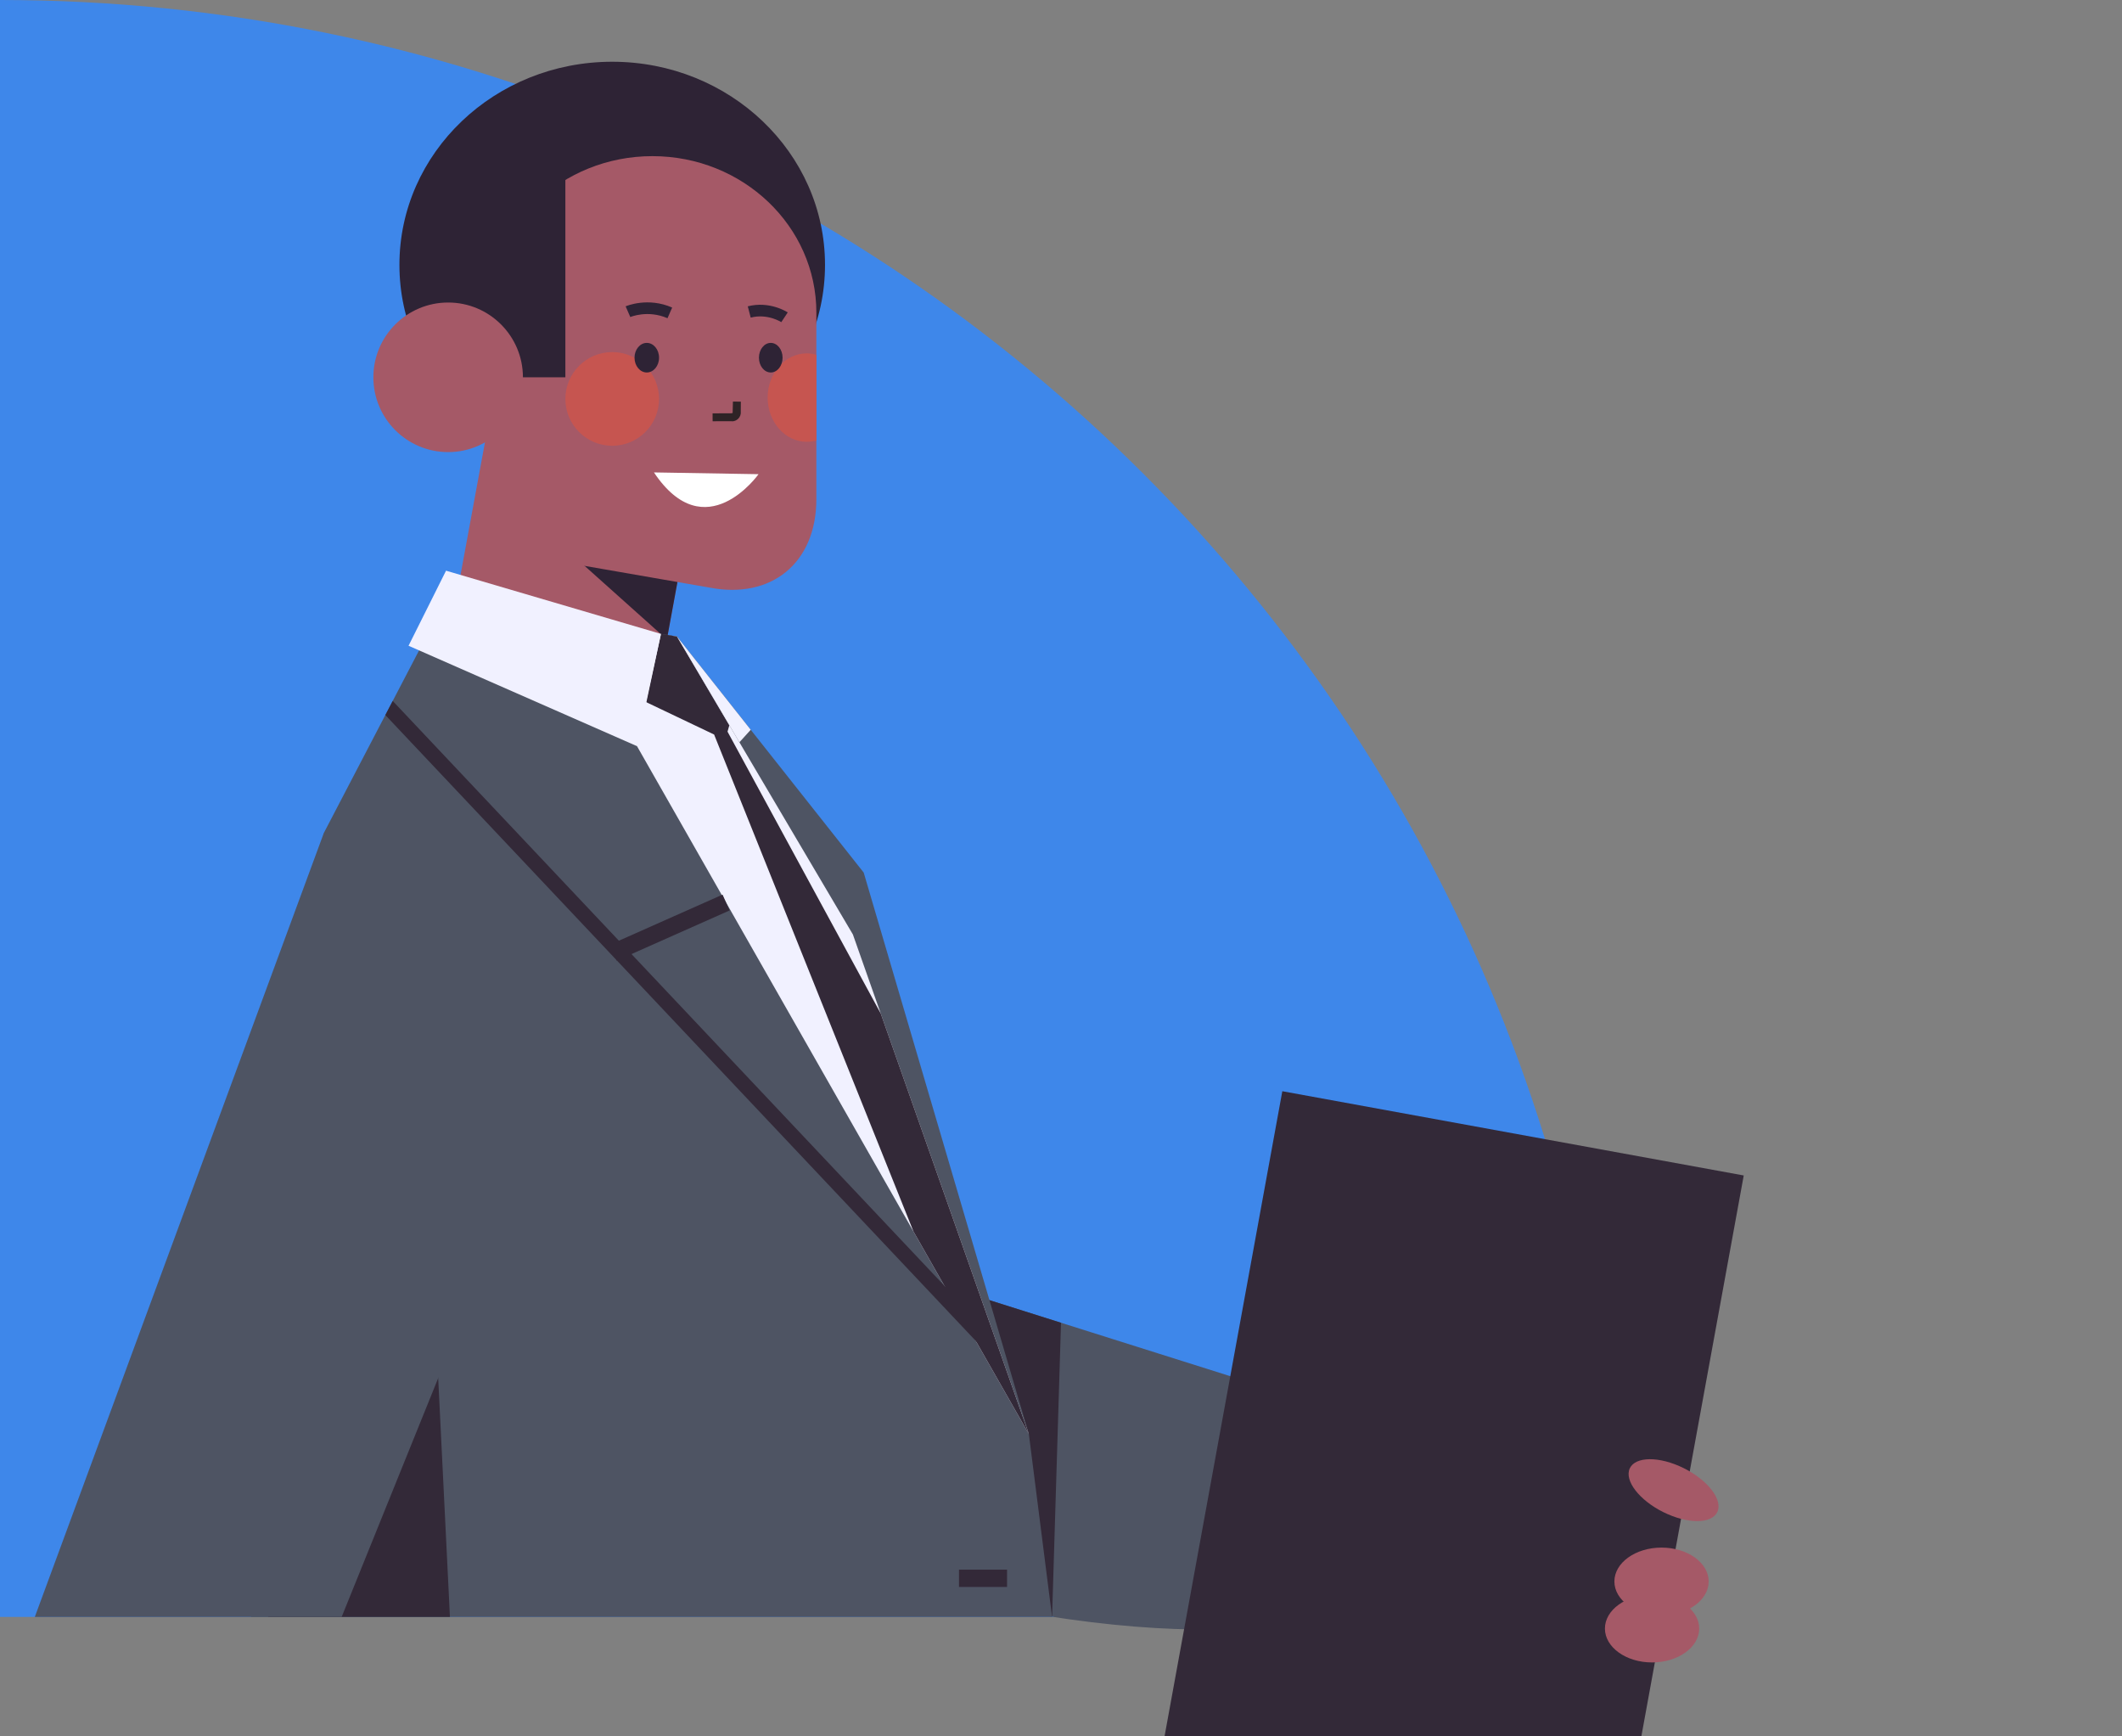 <svg xmlns="http://www.w3.org/2000/svg" width="202.243" height="165.458" viewBox="0 0 202.243 165.458"><rect x="0" y="0" width="202.243" height="165.458" fill="#808080" stroke="none"/><g id="b" data-name="fond"><path d="M0,0v154.09h154.09C154.09,68.99,85.101,0,0,0Z" fill="#3e87ea" stroke-width="0"></path></g><g id="e" data-name="perso"><g><g><g><ellipse cx="58.349" cy="25.241" rx="20.281" ry="19.357" fill="#2e2335" stroke-width="0"></ellipse><rect x="43.193" y="40.197" width="23.803" height="20.45" transform="translate(-4.477 95.468) rotate(-79.56)" fill="#a55967" stroke-width="0"></rect><polygon points="64.667 54.919 52.568 51.107 63.558 60.942 64.667 54.919" fill="#2e2335" stroke-width="0"></polygon><g><path d="M67.686,56.006l-21.134-3.673v-22.539c0-8.236,6.996-14.914,15.627-14.914h0c8.631,0,15.627,6.678,15.627,14.914v17.761c0,6.164-4.354,9.548-10.118,8.451h-.002Z" fill="#a55967" stroke-width="0"></path><rect x="45.078" y="11.474" width="8.806" height="24.481" fill="#2e2335" stroke-width="0"></rect><path d="M77.81,33.816v8.146c-.293.09-.608.14-.925.14-2.054,0-3.722-1.889-3.722-4.213s1.67-4.213,3.722-4.213c.317,0,.632.051.925.14Z" fill="#c65550" stroke-width="0"></path><path d="M62.813,38.016c0,2.467-1.999,4.464-4.464,4.464s-4.464-1.999-4.464-4.464,1.999-4.464,4.464-4.464,4.464,1.999,4.464,4.464Z" fill="#c65550" stroke-width="0"></path><g><path d="M62.326,45.02l9.969.168s-5.071,7.153-9.969-.168Z" fill="#fff" stroke-width="0"></path><path d="M62.813,34.087c0,.779-.523,1.409-1.169,1.409s-1.169-.632-1.169-1.409.523-1.411,1.169-1.411,1.169.632,1.169,1.411Z" fill="#2e2335" stroke-width="0"></path><path d="M74.586,34.087c0,.779-.504,1.409-1.127,1.409s-1.127-.632-1.127-1.409.504-1.411,1.127-1.411,1.127.632,1.127,1.411Z" fill="#2e2335" stroke-width="0"></path><circle cx="42.712" cy="35.956" r="7.127" fill="#a55967" stroke-width="0"></circle></g></g></g><path d="M63.617,30.326c-1.88-.821-3.528-.12-3.544-.113l-.446-1.02c.087-.037,2.122-.899,4.436.116l-.446,1.017h-.002Z" fill="#2e2335" stroke-width="0"></path><path d="M74.465,30.699c-.012-.009-1.327-.849-2.917-.43l-.279-1.076c2.086-.537,3.741.536,3.809.579l-.613.927h0Z" fill="#2e2335" stroke-width="0"></path><g id="f" data-name="d"><path d="M69.791,40.151c.183,0,.394-.082.556-.238.194-.185.287-.444.255-.711l.006-.928-.754-.003-.028,1.096-.031-.005-.107.023-1.773.006.003.754,1.773-.006c.033.006.067.009.102.009l-.002.002Z" fill="#2e2326" stroke-width="0"></path></g></g><g><g><path d="M66.685,115.185l75.384,23.792s.629,28.483-63.708,10.167c-29.538-8.409-11.676-33.96-11.676-33.96Z" fill="#4e5463" stroke-width="0"></path><polygon points="122.215 103.989 166.192 112.018 156.436 165.458 110.992 165.458 122.215 103.989" fill="#332938" stroke-width="0"></polygon><polygon points="92.269 123.259 100.272 154.09 101.122 126.054 92.269 123.259" fill="#332938" stroke-width="0"></polygon><path d="M163.753,143.864c-.306,1.265-2.456,1.46-4.803.434-2.347-1.025-4.001-2.882-3.696-4.148.306-1.265,2.456-1.46,4.803-.434,2.347,1.025,4.001,2.882,3.696,4.148Z" fill="#a55967" stroke-width="0"></path><ellipse cx="158.357" cy="150.708" rx="4.493" ry="3.228" fill="#a55967" stroke-width="0"></ellipse><path d="M161.948,155.197c0,1.783-2.012,3.228-4.493,3.228-2.481,0-4.493-1.445-4.493-3.228s2.012-3.228,4.493-3.228c2.481,0,4.493,1.445,4.493,3.228Z" fill="#a55967" stroke-width="0"></path></g><polygon points="30.859 79.388 36.725 68.141 37.429 66.798 42.514 57.047 64.524 60.657 93.435 126.161 93.919 127.262 98.057 136.649 100.272 154.09 23.929 154.09 30.859 79.388" fill="#4e5463" stroke-width="0"></polygon><polygon points="25.55 154.09 40.85 112.739 42.882 154.09 25.55 154.09" fill="#332938" stroke-width="0"></polygon><polygon points="30.861 79.387 3.317 154.09 32.562 154.09 48.353 115.029 30.861 79.387" fill="#4e5463" stroke-width="0"></polygon><polygon points="64.52 60.659 82.316 83.152 98.054 136.654 64.52 60.659" fill="#4e5463" stroke-width="0"></polygon><polygon points="54.042 59.4 98.054 136.654 81.287 89.051 64.52 60.659 54.042 59.4" fill="#f1f1ff" stroke-width="0"></polygon><polygon points="62.995 60.409 61.567 66.903 68.06 69.998 87.06 117.355 98.054 136.654 83.943 96.589 69.339 69.723 69.512 69.111 64.52 60.659 62.995 60.409" fill="#332938" stroke-width="0"></polygon><polygon points="42.511 54.384 62.995 60.409 60.711 71.106 38.937 61.538 42.511 54.384" fill="#f1f1ff" stroke-width="0"></polygon><polygon points="64.52 60.659 70.471 70.736 71.55 69.545 64.52 60.659" fill="#f1f1ff" stroke-width="0"></polygon><polygon points="94.206 126.986 93.919 127.261 93.171 127.966 36.725 68.141 37.429 66.798 93.435 126.161 94.206 126.986" fill="#332938" stroke-width="0"></polygon><rect x="57.934" y="87.575" width="11.775" height="1.651" transform="translate(-30.401 33.537) rotate(-23.961)" fill="#332938" stroke-width="0"></rect><rect x="91.398" y="149.58" width="4.581" height="1.651" fill="#332938" stroke-width="0"></rect></g></g></g></svg>